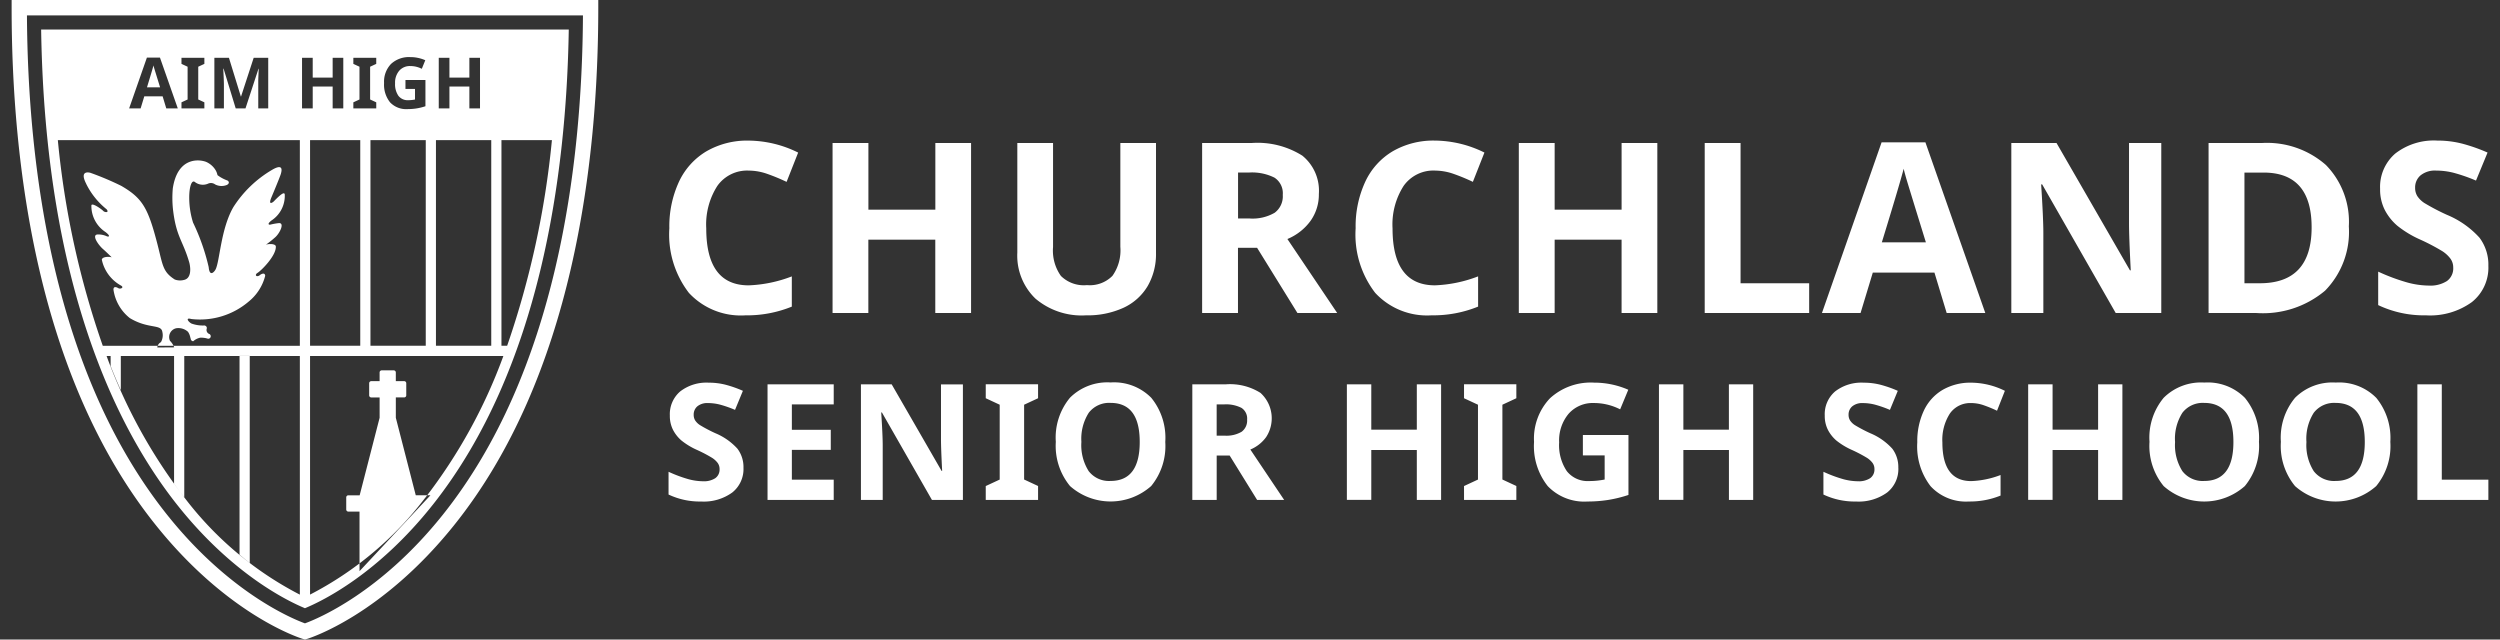 <svg xmlns="http://www.w3.org/2000/svg" xmlns:xlink="http://www.w3.org/1999/xlink" width="215" height="55" viewBox="-1 0 215 55">
  <rect x="-1" y="0" width="215" height="55" fill="#333333" stroke="none"/>
<defs>
    <style>
      .cls-1 {
        fill: #fff;
        fill-rule: evenodd;
      }
    </style>
    <clipPath id="clip-path">
      <rect width="213" height="55"/>
    </clipPath>
  </defs>
  <g clip-path="url(#clip-path)">
    <g id="header">
      <path class="cls-1" d="M25.226,55l-0.191-.058c-0.259-.079-6.407-2.024-12.6-9.737C2.157,32.42,0,13.925,0,.662V0H50.452V0.662c0,13.263-2.156,31.758-12.43,44.543-6.2,7.713-12.346,9.658-12.6,9.737ZM1.318,1.323C1.389,14.283,3.579,32.015,13.387,44.29c5.35,6.7,10.763,8.926,11.839,9.319,1.074-.393,6.488-2.623,11.839-9.319,9.809-12.275,12-30.007,12.069-42.966H1.318Zm34.7,41.271H34.756l-1.715-6.667V34.179h0.719A0.181,0.181,0,0,0,33.939,34V32.959a0.181,0.181,0,0,0-.18-0.181H33.04V32.032a0.179,0.179,0,0,0-.18-0.181H31.827a0.18,0.18,0,0,0-.181.181v0.747H30.929a0.18,0.18,0,0,0-.18.181V34a0.18,0.18,0,0,0,.18.181h0.718v1.748l-1.716,6.667H28.955a0.18,0.18,0,0,0-.179.181v1.039a0.18,0.18,0,0,0,.179.181h0.964v5.122Zm-29.6-26.78c-0.649-1.254.351-.954,0.351-0.954a24.718,24.718,0,0,1,2.656,1.122c1.84,1.066,2.313,1.914,3.117,5.03,0.466,1.809.442,2.357,1.489,3.026a1.3,1.3,0,0,0,.8.034c0.546-.119.61-0.809,0.457-1.46-0.555-1.947-1.143-2.217-1.416-4.646a9.407,9.407,0,0,1-.011-1.763c0.418-2.775,2.352-2.5,2.891-2.27a1.8,1.8,0,0,1,.811.739,1.461,1.461,0,0,1,.141.39,3.184,3.184,0,0,0,.831.453c0.112,0.037.263,0.224-.008,0.384A1.2,1.2,0,0,1,17.5,15.86a0.6,0.6,0,0,0-.619-0.06,1.123,1.123,0,0,1-1.133-.156c-0.266-.185-0.447.412-0.471,1.133a7.166,7.166,0,0,0,.326,2.365,18.184,18.184,0,0,1,1.345,3.835c0.075,0.865.485,0.414,0.6,0.178,0.354-.728.45-3.5,1.521-5.343a9.891,9.891,0,0,1,3.321-3.2c0.968-.571.859,0.022,0.762,0.348s-0.831,2.065-.831,2.065c-0.259.651,0.123,0.4,0.239,0.281,0.617-.641.909-0.826,0.93-0.572a2.537,2.537,0,0,1-1.156,2.237c-0.456.371-.11,0.353-0.11,0.353a5.6,5.6,0,0,1,.713-0.132c0.59-.087.139,0.845-0.253,1.2a9.411,9.411,0,0,1-.818.655c0.255-.1.845-0.09,0.856,0.15,0.04,0.791-1.259,2.081-1.57,2.267s-0.07.436,0.227,0.172c0.042-.038.4-0.257,0.428,0.082a4.156,4.156,0,0,1-1.4,2.2,6.461,6.461,0,0,1-4.96,1.517c-0.539-.151-0.25.252,0.02,0.39a2.862,2.862,0,0,0,1.127.165,0.28,0.28,0,0,1,.154.095,0.213,0.213,0,0,1,.034.172,0.369,0.369,0,0,0,.231.471,0.216,0.216,0,0,1,.093.273,0.206,0.206,0,0,1-.265.117c-0.044-.013-0.091-0.026-0.139-0.037a2.432,2.432,0,0,0-.462-0.044,1.3,1.3,0,0,0-.623.31,0.351,0.351,0,0,1-.042-0.006,0.23,0.23,0,0,1-.163-0.15C15.4,29.128,15.38,29.063,15.362,29a1.276,1.276,0,0,0-.193-0.462,1.223,1.223,0,0,0-1.016-.308,0.774,0.774,0,0,0-.533,1.082,1.569,1.569,0,0,1,.362.561l-1.455.011a0.59,0.59,0,0,1,.313-0.458,1.206,1.206,0,0,0,.121-0.885c-0.107-.693-1.195-0.223-2.79-1.181a3.789,3.789,0,0,1-1.415-2.464c0.014-.36.377-0.14,0.426-0.11,0.171,0.1.533-.055,0.216-0.232a3.325,3.325,0,0,1-1.64-2.212c0-.255.593-0.3,0.851-0.209,0,0-.361-0.37-0.762-0.724s-1.011-1.24-.427-1.245a1.728,1.728,0,0,1,.78.164c0.156,0.047.348,0-.121-0.368a2.676,2.676,0,0,1-1.219-2.3c0.044-.266.9,0.345,1.01,0.472,0.134,0.152.562,0.18,0.292-.139A6.467,6.467,0,0,1,6.414,15.814Zm30.078-3.761H35.615V29.735h0.877V12.052Zm5.633,0H41.248V29.735h0.877V12.052ZM29.982,29.735h0.877V12.052H29.982V29.735ZM19.6,47.7c0.3,0.25.591,0.488,0.877,0.711v-17.8H19.6V47.7ZM8.513,31.48q0.43,1.08.877,2.079V30.617H8.513V31.48ZM13.97,41.6q0.442,0.61.877,1.163V30.617H13.97V41.6ZM12.278,5.919Q12.223,5.735,12.2,5.627q-0.1.382-.56,1.885h1.128Q12.333,6.1,12.278,5.919ZM2.538,2.538C2.872,24.454,9.022,36.818,14.205,43.374c4.694,5.938,9.44,8.276,11.021,8.933,1.582-.657,6.326-2.994,11.019-8.929,9.191-11.624,11.47-28.271,11.669-40.839H2.538ZM36.733,4.969h0.918V6.676h1.715V4.969h0.915V9.323H39.366V7.444H37.651V9.323H36.733V4.969ZM32.627,5.5a2.269,2.269,0,0,1,1.663-.589,3.2,3.2,0,0,1,1.285.268l-0.3.739a2.17,2.17,0,0,0-.986-0.238,1.214,1.214,0,0,0-.954.4,1.564,1.564,0,0,0-.358,1.081,1.743,1.743,0,0,0,.289,1.082,1,1,0,0,0,.84.374,2.959,2.959,0,0,0,.584-0.059V7.647h-0.82V6.878h1.718V9.136a4.822,4.822,0,0,1-.786.192,5.118,5.118,0,0,1-.754.055,1.9,1.9,0,0,1-1.5-.579,2.419,2.419,0,0,1-.517-1.663A2.2,2.2,0,0,1,32.627,5.5ZM29.388,8.8l0.527-.244V5.738l-0.527-.245V4.969h1.969V5.493l-0.527.245V8.555L31.358,8.8V9.323H29.388V8.8Zm-11.95-3.83h1.25L19.713,8.3H19.73l1.087-3.33h1.25V9.323H21.211V7.262c0-.1,0-0.209,0-0.336s0.016-.465.04-1.013H21.229l-1.117,3.41H19.271L18.229,5.907H18.2q0.056,1.042.056,1.391V9.323h-0.82V4.969ZM14.607,8.8l0.527-.244V5.738l-0.527-.245V4.969h1.969V5.493l-0.527.245V8.555L16.576,8.8V9.323H14.607V8.8ZM11.634,4.952h1.122L14.29,9.323H13.3L12.987,8.287H11.409L11.094,9.323H10.105ZM24.787,51.139a29.341,29.341,0,0,1-9.9-8.314A45.6,45.6,0,0,1,8.167,30.617h16.62V51.139Zm0-21.4H7.839A75.083,75.083,0,0,1,3.974,12.052H24.787V29.735ZM24.975,9.323V4.969h0.918V6.676h1.715V4.969h0.915V9.323H27.608V7.444H25.894V9.323H24.975Zm10.583,33.5a29.345,29.345,0,0,1-9.894,8.312V30.617H42.29A45.442,45.442,0,0,1,35.559,42.828ZM25.665,29.735V12.052h20.8a76.656,76.656,0,0,1-3.85,17.682H25.665ZM63.387,14.671a3.133,3.133,0,0,0-2.694,1.315,6.144,6.144,0,0,0-.955,3.665q0,4.889,3.649,4.889a11.474,11.474,0,0,0,3.709-.77v2.6a10.252,10.252,0,0,1-4,.75,6.079,6.079,0,0,1-4.852-1.934,8.222,8.222,0,0,1-1.68-5.555,9.111,9.111,0,0,1,.825-3.995,5.984,5.984,0,0,1,2.372-2.629,6.98,6.98,0,0,1,3.624-.915,9.735,9.735,0,0,1,4.256,1.03l-0.994,2.52a16.447,16.447,0,0,0-1.641-.68A4.869,4.869,0,0,0,63.387,14.671ZM82.507,26.92H79.435V20.61H73.678v6.31H70.6V12.3h3.083v5.73h5.757V12.3h3.072V26.92ZM98.416,12.3v9.46A5.478,5.478,0,0,1,97.7,24.6a4.7,4.7,0,0,1-2.083,1.87,7.418,7.418,0,0,1-3.221.649,6.146,6.146,0,0,1-4.355-1.445,5.139,5.139,0,0,1-1.551-3.955V12.3h3.072V21.25a3.762,3.762,0,0,0,.676,2.48,2.8,2.8,0,0,0,2.237.79,2.739,2.739,0,0,0,2.193-.795,3.782,3.782,0,0,0,.682-2.495V12.3h3.072Zm7.05,9.009v5.61h-3.083V12.3h4.236A7.223,7.223,0,0,1,111,13.386a3.882,3.882,0,0,1,1.422,3.3,3.9,3.9,0,0,1-.706,2.295,4.67,4.67,0,0,1-2,1.575L114,26.92h-3.42l-3.471-5.61h-1.64Zm0-2.52h0.994a3.787,3.787,0,0,0,2.158-.49,1.754,1.754,0,0,0,.7-1.54,1.6,1.6,0,0,0-.711-1.48,4.3,4.3,0,0,0-2.2-.44h-0.934V18.79Zm16.942-4.12a3.133,3.133,0,0,0-2.694,1.315,6.146,6.146,0,0,0-.955,3.665q0,4.889,3.649,4.889a11.467,11.467,0,0,0,3.709-.77v2.6a10.249,10.249,0,0,1-4,.75,6.078,6.078,0,0,1-4.852-1.934,8.221,8.221,0,0,1-1.68-5.555,9.1,9.1,0,0,1,.825-3.995,5.983,5.983,0,0,1,2.371-2.629,6.983,6.983,0,0,1,3.624-.915,9.736,9.736,0,0,1,4.256,1.03l-0.994,2.52a16.437,16.437,0,0,0-1.641-.68A4.868,4.868,0,0,0,122.408,14.671ZM141.529,26.92h-3.073V20.61H132.7v6.31h-3.082V12.3H132.7v5.73h5.757V12.3h3.073V26.92Zm4.076,0V12.3h3.083V24.36h5.9v2.56H145.6Zm20.81,0-1.053-3.479h-5.3l-1.054,3.479h-3.321l5.13-14.679h3.769l5.151,14.679h-3.322Zm-1.789-6.079q-1.461-4.73-1.645-5.35t-0.264-.98q-0.329,1.28-1.879,6.33h3.788ZM184.87,26.92h-3.918l-6.323-11.059h-0.09q0.189,2.93.189,4.18V26.92h-2.754V12.3h3.888l6.314,10.949h0.069q-0.149-2.85-.149-4.03V12.3h2.774V26.92ZM201,19.47A7.223,7.223,0,0,1,198.954,25a8.3,8.3,0,0,1-5.9,1.92h-4.117V12.3H193.5a7.662,7.662,0,0,1,5.529,1.89A6.975,6.975,0,0,1,201,19.47Zm-3.2.08q0-4.71-4.137-4.709h-1.64V24.36h1.322Q197.8,24.36,197.8,19.551ZM213,22.86a3.786,3.786,0,0,1-1.418,3.119,6.128,6.128,0,0,1-3.942,1.14,9.213,9.213,0,0,1-4.116-.88V23.36a16.844,16.844,0,0,0,2.491.93,7.323,7.323,0,0,0,1.864.27,2.644,2.644,0,0,0,1.556-.39,1.338,1.338,0,0,0,.542-1.16,1.285,1.285,0,0,0-.239-0.765,2.678,2.678,0,0,0-.7-0.645,17.945,17.945,0,0,0-1.884-.99,8.9,8.9,0,0,1-2-1.21,4.542,4.542,0,0,1-1.065-1.35,3.871,3.871,0,0,1-.4-1.8A3.786,3.786,0,0,1,205,13.2a5.411,5.411,0,0,1,3.615-1.11,8.479,8.479,0,0,1,2.162.27,14.81,14.81,0,0,1,2.153.76l-0.994,2.41a14.416,14.416,0,0,0-1.925-.67,6.16,6.16,0,0,0-1.5-.19,1.972,1.972,0,0,0-1.342.41,1.355,1.355,0,0,0-.468,1.07,1.33,1.33,0,0,0,.189.715,2.1,2.1,0,0,0,.6.59,18.55,18.55,0,0,0,1.954,1.024,7.779,7.779,0,0,1,2.794,1.965A3.855,3.855,0,0,1,213,22.86ZM62.939,40.233a2.574,2.574,0,0,1-.963,2.121,4.168,4.168,0,0,1-2.681.776,6.268,6.268,0,0,1-2.8-.6V40.572a11.466,11.466,0,0,0,1.694.633,4.987,4.987,0,0,0,1.268.184,1.791,1.791,0,0,0,1.058-.265,0.908,0.908,0,0,0,.368-0.788,0.877,0.877,0,0,0-.162-0.521,1.821,1.821,0,0,0-.477-0.438,12.231,12.231,0,0,0-1.281-.674A6.065,6.065,0,0,1,57.6,37.88a3.08,3.08,0,0,1-.723-0.918,2.632,2.632,0,0,1-.27-1.224,2.575,2.575,0,0,1,.889-2.074,3.681,3.681,0,0,1,2.458-.754,5.761,5.761,0,0,1,1.471.184,9.922,9.922,0,0,1,1.464.517l-0.676,1.638a9.9,9.9,0,0,0-1.308-.456,4.2,4.2,0,0,0-1.018-.129,1.348,1.348,0,0,0-.913.279,0.923,0.923,0,0,0-.317.728,0.9,0.9,0,0,0,.128.486,1.417,1.417,0,0,0,.409.4,12.717,12.717,0,0,0,1.329.7,5.291,5.291,0,0,1,1.9,1.336A2.617,2.617,0,0,1,62.939,40.233Zm7.762,2.76H65.008V33.052H70.7v1.727H67.1v2.183h3.347v1.727H67.1v2.563h3.6v1.741Zm11.109,0H79.146l-4.3-7.52H74.785q0.128,1.992.128,2.842v4.678H73.04V33.052h2.644L79.978,40.5h0.047q-0.1-1.938-.1-2.741v-4.7H81.81v9.941Zm6.464,0h-4.5V41.8l1.2-.558V34.806l-1.2-.558v-1.2h4.5v1.2l-1.2.558v6.432l1.2,0.558v1.2Zm10.94-4.984A5.413,5.413,0,0,1,98,41.8a5.252,5.252,0,0,1-6.978,0A5.434,5.434,0,0,1,89.8,38,5.36,5.36,0,0,1,91.022,34.2a4.549,4.549,0,0,1,3.5-1.309,4.488,4.488,0,0,1,3.486,1.319A5.431,5.431,0,0,1,99.214,38.009Zm-7.215,0a4.169,4.169,0,0,0,.629,2.509,2.2,2.2,0,0,0,1.879.843q2.509,0,2.509-3.352T94.521,34.65a2.21,2.21,0,0,0-1.886.846A4.155,4.155,0,0,0,92,38.009Zm11.636,1.169v3.815H101.54V33.052h2.88a4.915,4.915,0,0,1,2.982.737,2.951,2.951,0,0,1,.486,3.8,3.172,3.172,0,0,1-1.358,1.071l2.907,4.332h-2.326l-2.36-3.815h-1.116Zm0-1.713h0.677a2.572,2.572,0,0,0,1.467-.333,1.193,1.193,0,0,0,.473-1.047,1.09,1.09,0,0,0-.483-1.006,2.915,2.915,0,0,0-1.5-.3h-0.636v2.686Zm19.3,5.528h-2.089V38.7h-3.915v4.291h-2.1V33.052h2.1v3.9h3.915v-3.9h2.089v9.941Zm6.471,0h-4.5V41.8l1.2-.558V34.806l-1.2-.558v-1.2h4.5v1.2l-1.2.558v6.432l1.2,0.558v1.2Zm5.72-5.582h3.921v5.154a10.962,10.962,0,0,1-1.8.438,11.543,11.543,0,0,1-1.721.127,4.343,4.343,0,0,1-3.418-1.323,5.525,5.525,0,0,1-1.18-3.8,5.025,5.025,0,0,1,1.37-3.754,5.181,5.181,0,0,1,3.8-1.346,7.319,7.319,0,0,1,2.935.611l-0.7,1.686a4.955,4.955,0,0,0-2.251-.544,2.772,2.772,0,0,0-2.177.918,3.569,3.569,0,0,0-.818,2.468,3.984,3.984,0,0,0,.659,2.471,2.275,2.275,0,0,0,1.917.853A6.766,6.766,0,0,0,137,41.239V39.165h-1.873V37.411Zm14.651,5.582h-2.089V38.7H143.77v4.291h-2.1V33.052h2.1v3.9h3.915v-3.9h2.089v9.941Zm12.481-2.76a2.576,2.576,0,0,1-.963,2.121,4.168,4.168,0,0,1-2.681.776,6.265,6.265,0,0,1-2.8-.6V40.572a11.457,11.457,0,0,0,1.693.633,4.992,4.992,0,0,0,1.268.184,1.793,1.793,0,0,0,1.059-.265,0.909,0.909,0,0,0,.368-0.788,0.876,0.876,0,0,0-.162-0.521,1.827,1.827,0,0,0-.477-0.438,12.34,12.34,0,0,0-1.281-.674,6.076,6.076,0,0,1-1.36-.822,3.078,3.078,0,0,1-.723-0.918,2.636,2.636,0,0,1-.27-1.224,2.574,2.574,0,0,1,.889-2.074,3.679,3.679,0,0,1,2.457-.754,5.763,5.763,0,0,1,1.471.184,9.9,9.9,0,0,1,1.464.517l-0.676,1.638a9.876,9.876,0,0,0-1.308-.456,4.2,4.2,0,0,0-1.018-.129,1.346,1.346,0,0,0-.913.279,0.923,0.923,0,0,0-.318.728,0.9,0.9,0,0,0,.129.486,1.41,1.41,0,0,0,.409.4,12.745,12.745,0,0,0,1.328.7,5.282,5.282,0,0,1,1.9,1.336A2.615,2.615,0,0,1,162.255,40.233Zm6.268-5.569a2.131,2.131,0,0,0-1.832.894,4.176,4.176,0,0,0-.649,2.492q0,3.324,2.481,3.324a7.8,7.8,0,0,0,2.522-.523v1.768a6.973,6.973,0,0,1-2.718.51,4.135,4.135,0,0,1-3.3-1.316,5.592,5.592,0,0,1-1.143-3.777,6.186,6.186,0,0,1,.562-2.716,4.065,4.065,0,0,1,1.613-1.788,4.748,4.748,0,0,1,2.464-.622,6.616,6.616,0,0,1,2.894.7l-0.676,1.713a11.054,11.054,0,0,0-1.116-.462A3.308,3.308,0,0,0,168.523,34.663Zm13,8.33h-2.089V38.7h-3.915v4.291h-2.1V33.052h2.1v3.9h3.915v-3.9h2.089v9.941Zm11.745-4.984a5.411,5.411,0,0,1-1.218,3.794,5.252,5.252,0,0,1-6.977,0A5.432,5.432,0,0,1,183.857,38a5.358,5.358,0,0,1,1.221-3.791,4.549,4.549,0,0,1,3.5-1.309,4.488,4.488,0,0,1,3.486,1.319A5.433,5.433,0,0,1,193.27,38.009Zm-7.215,0a4.172,4.172,0,0,0,.629,2.509,2.2,2.2,0,0,0,1.879.843q2.51,0,2.509-3.352t-2.5-3.359a2.209,2.209,0,0,0-1.886.846A4.153,4.153,0,0,0,186.055,38.009Zm18.513,0a5.415,5.415,0,0,1-1.217,3.794,5.253,5.253,0,0,1-6.978,0A5.432,5.432,0,0,1,195.155,38a5.358,5.358,0,0,1,1.221-3.791,4.549,4.549,0,0,1,3.5-1.309,4.488,4.488,0,0,1,3.486,1.319A5.433,5.433,0,0,1,204.568,38.009Zm-7.215,0a4.172,4.172,0,0,0,.629,2.509,2.2,2.2,0,0,0,1.879.843q2.51,0,2.509-3.352t-2.5-3.359a2.209,2.209,0,0,0-1.886.846A4.153,4.153,0,0,0,197.353,38.009Zm9.54,4.984V33.052h2.1v8.2H213v1.741h-6.106Z"/>
    </g>
  </g>
</svg>
